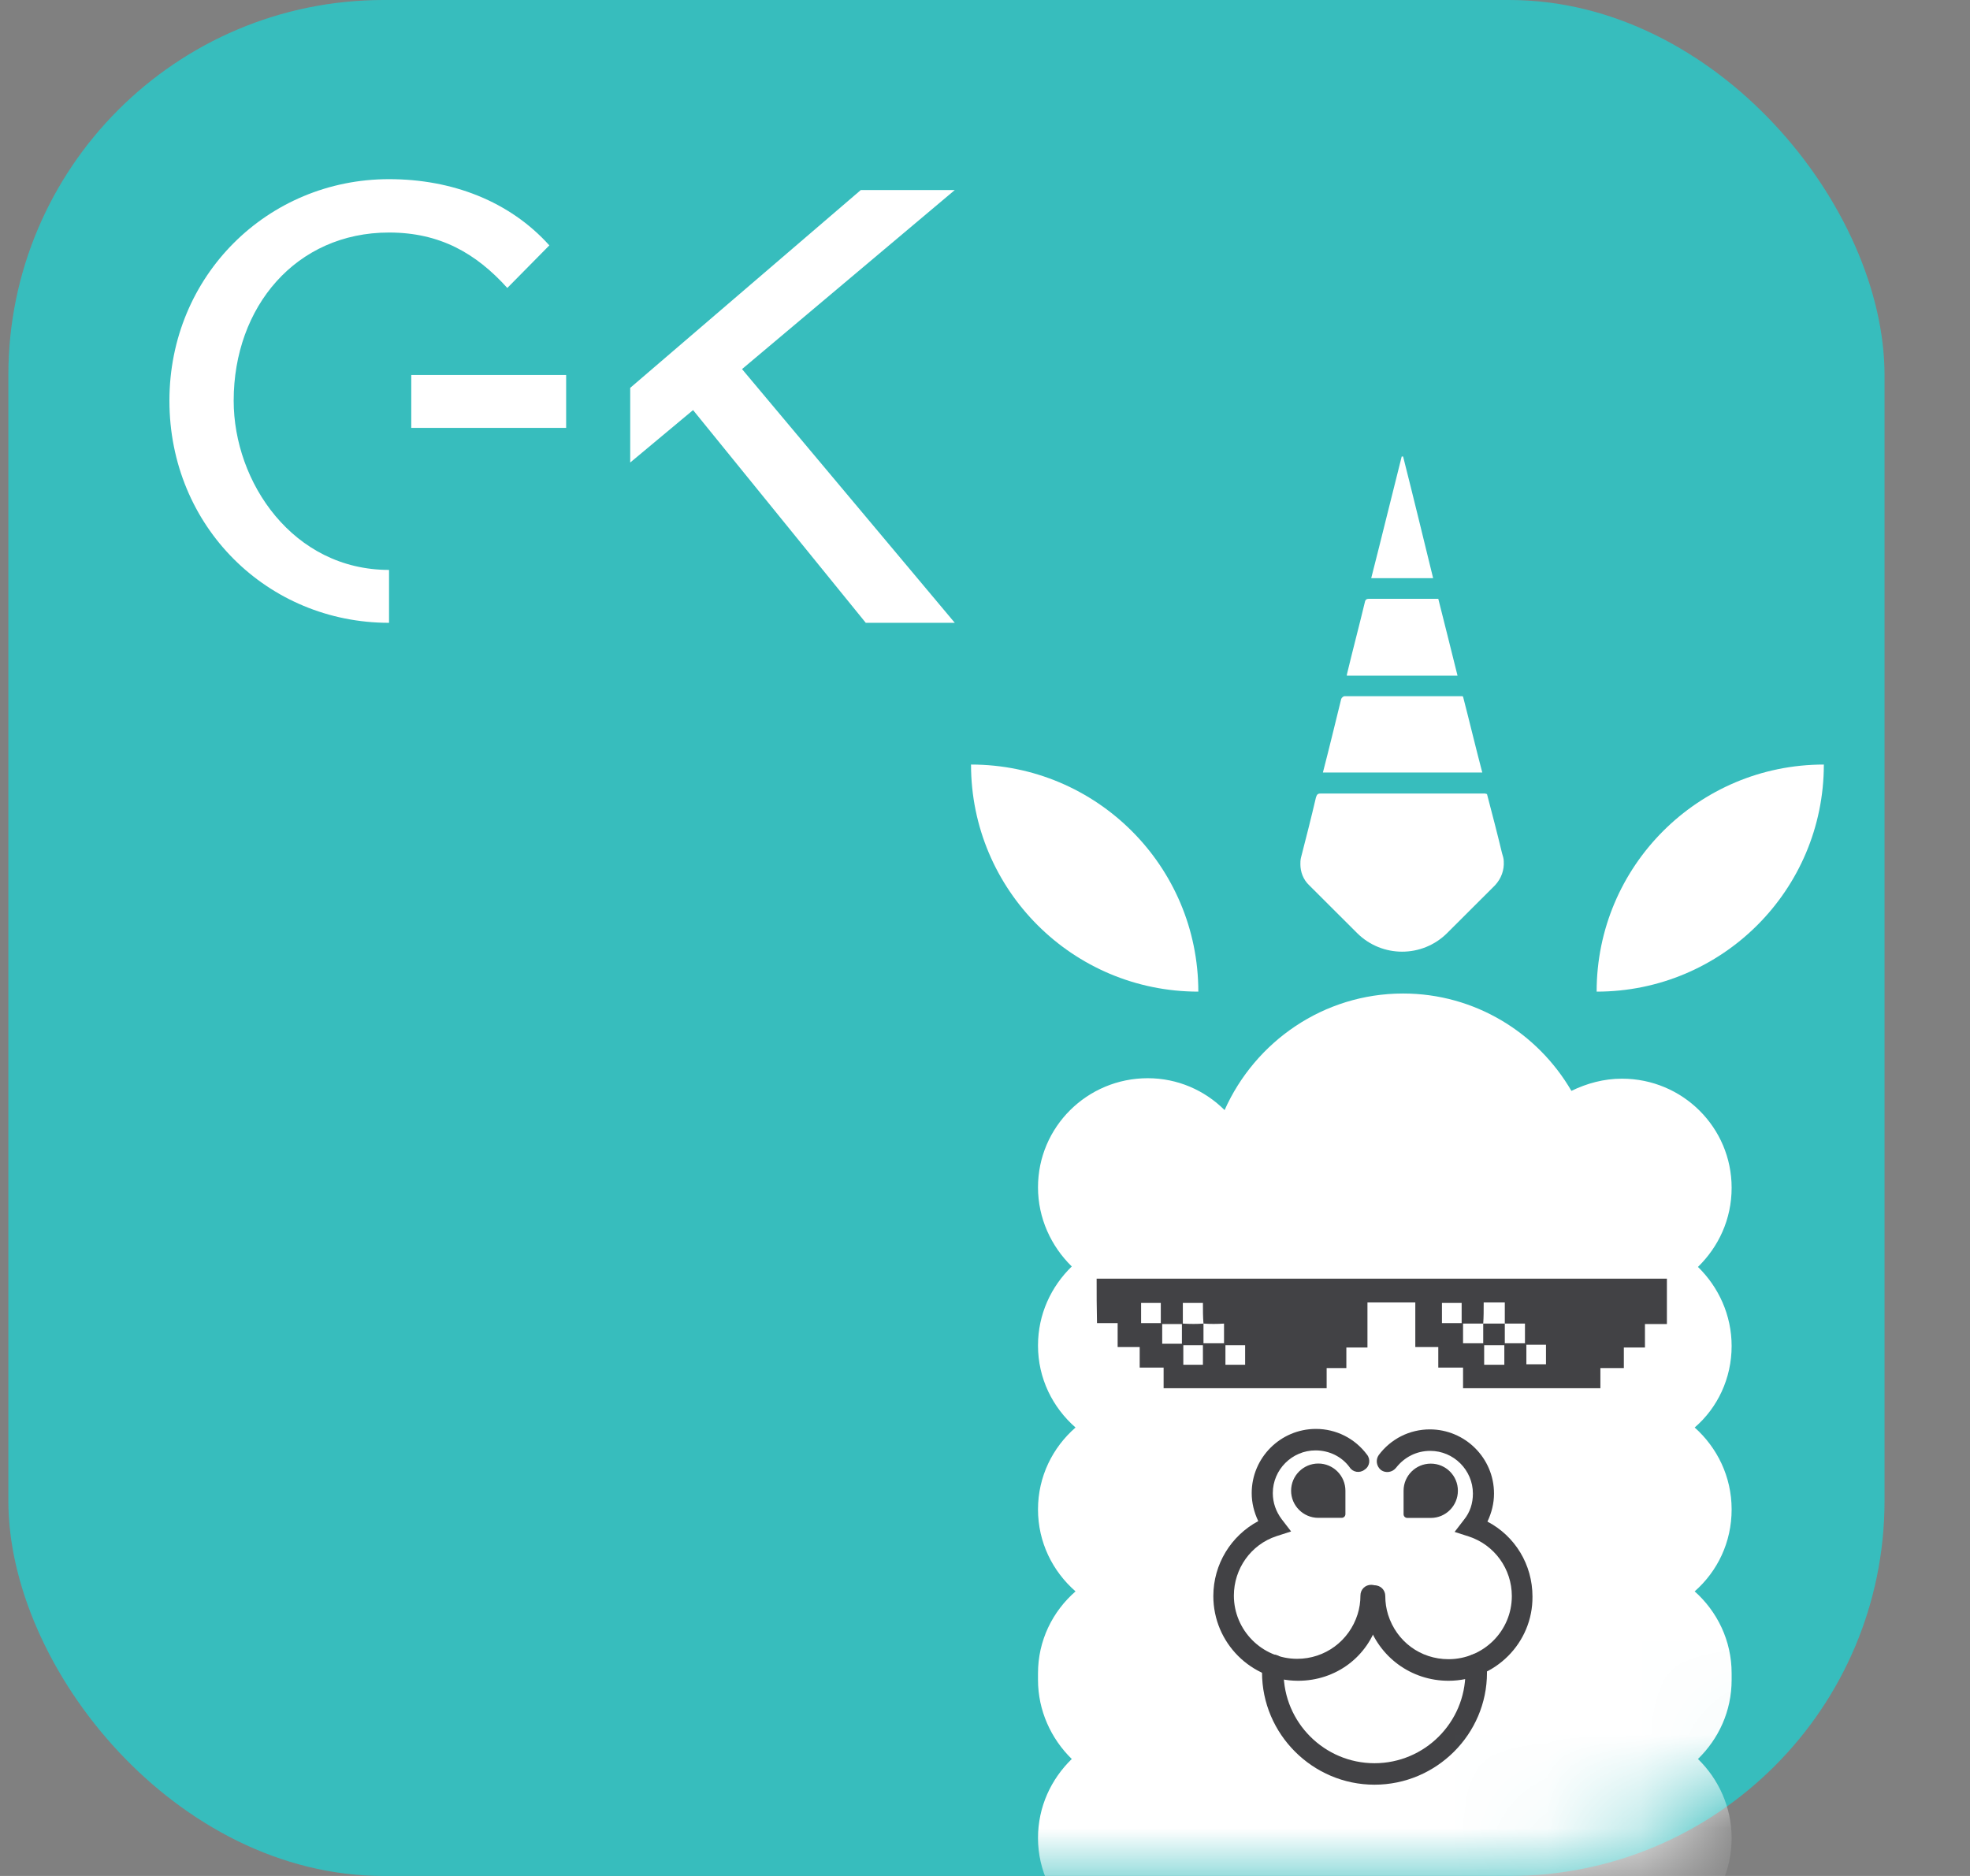 <svg width="21" height="20" viewBox="0 0 21 20" fill="none" xmlns="http://www.w3.org/2000/svg">
<rect x="0" y="0" width="21" height="20" fill="#808080" stroke="none"/>
<rect x="0.089" width="20" height="20" rx="4" fill="#37BDBD"/>
<mask id="mask0_841_19110" style="mask-type:alpha" maskUnits="userSpaceOnUse" x="0" y="0" width="21" height="20">
<rect x="0.089" width="20" height="20" rx="4" fill="#3224CD"/>
</mask>
<g mask="url(#mask0_841_19110)">
<path d="M18.459 14.35C18.459 14.021 18.32 13.721 18.1 13.507C18.32 13.292 18.459 12.998 18.459 12.663C18.459 12.019 17.935 11.5 17.29 11.5C17.096 11.5 16.916 11.55 16.751 11.63C16.391 11.011 15.722 10.592 14.957 10.592C14.108 10.592 13.379 11.106 13.054 11.835C12.844 11.625 12.554 11.495 12.235 11.495C11.59 11.495 11.065 12.014 11.065 12.658C11.065 12.988 11.205 13.287 11.425 13.502C11.205 13.716 11.065 14.011 11.065 14.345C11.065 14.695 11.22 15.004 11.465 15.219C11.22 15.433 11.065 15.743 11.065 16.092C11.065 16.442 11.22 16.751 11.465 16.966C11.22 17.18 11.065 17.49 11.065 17.839C11.065 17.849 11.065 17.859 11.065 17.874C11.065 17.884 11.065 17.894 11.065 17.909C11.065 18.238 11.205 18.538 11.425 18.753C11.205 18.967 11.065 19.262 11.065 19.596C11.065 19.771 11.105 19.936 11.175 20.085C11.245 20.235 11.345 20.365 11.465 20.47C11.22 20.684 11.07 20.994 11.07 21.343C11.07 21.518 11.11 21.683 11.18 21.832C11.25 21.982 11.35 22.112 11.47 22.216C11.225 22.431 11.07 22.741 11.07 23.09C11.07 23.439 11.225 23.749 11.47 23.963C11.225 24.178 11.07 24.488 11.07 24.837C11.07 25.186 11.225 25.496 11.47 25.71C11.225 25.925 11.07 26.235 11.07 26.584C11.07 26.669 11.08 26.754 11.095 26.834C12.125 27.617 13.403 28.081 14.797 28.081C16.151 28.081 17.405 27.642 18.419 26.893C18.444 26.794 18.459 26.694 18.459 26.584C18.459 26.235 18.305 25.925 18.065 25.71C18.309 25.496 18.459 25.186 18.459 24.837C18.459 24.488 18.305 24.178 18.065 23.963C18.309 23.749 18.459 23.439 18.459 23.09C18.459 22.741 18.305 22.431 18.065 22.216C18.309 22.002 18.459 21.692 18.459 21.343C18.459 20.994 18.305 20.684 18.065 20.47C18.309 20.255 18.459 19.945 18.459 19.596C18.459 19.267 18.32 18.967 18.1 18.753C18.32 18.538 18.459 18.244 18.459 17.909C18.459 17.899 18.459 17.889 18.459 17.874C18.459 17.864 18.459 17.854 18.459 17.839C18.459 17.49 18.305 17.18 18.065 16.966C18.309 16.751 18.459 16.442 18.459 16.092C18.459 15.743 18.305 15.433 18.065 15.219C18.309 15.009 18.459 14.695 18.459 14.35Z" fill="white"/>
<path d="M12.774 10.572C11.435 10.572 10.351 9.489 10.351 8.151C11.69 8.151 12.774 9.234 12.774 10.572Z" fill="white"/>
<path d="M17.02 10.572C17.02 9.234 18.104 8.151 19.442 8.151C19.442 9.489 18.358 10.572 17.02 10.572Z" fill="white"/>
<path d="M11.69 13.632C13.718 13.632 15.741 13.632 17.769 13.632C17.769 13.792 17.769 13.951 17.769 14.116C17.684 14.116 17.615 14.116 17.535 14.116C17.535 14.201 17.535 14.281 17.535 14.366C17.455 14.366 17.385 14.366 17.31 14.366C17.31 14.44 17.31 14.505 17.31 14.585C17.225 14.585 17.145 14.585 17.06 14.585C17.06 14.66 17.06 14.73 17.06 14.8C16.57 14.8 16.086 14.8 15.596 14.8C15.596 14.725 15.596 14.655 15.596 14.58C15.506 14.58 15.421 14.58 15.332 14.58C15.332 14.505 15.332 14.435 15.332 14.361C15.246 14.361 15.172 14.361 15.087 14.361C15.087 14.196 15.087 14.041 15.087 13.886C14.917 13.886 14.752 13.886 14.577 13.886C14.577 14.046 14.577 14.201 14.577 14.366C14.497 14.366 14.432 14.366 14.352 14.366C14.352 14.44 14.352 14.51 14.352 14.585C14.277 14.585 14.212 14.585 14.142 14.585C14.142 14.66 14.142 14.73 14.142 14.8C13.558 14.8 12.983 14.8 12.404 14.8C12.404 14.725 12.404 14.66 12.404 14.58C12.319 14.58 12.234 14.58 12.149 14.58C12.149 14.5 12.149 14.435 12.149 14.361C12.069 14.361 11.994 14.361 11.914 14.361C11.914 14.276 11.914 14.196 11.914 14.106C11.834 14.106 11.769 14.106 11.694 14.106C11.69 13.946 11.69 13.792 11.69 13.632ZM12.829 14.111C12.829 14.181 12.829 14.251 12.829 14.321C12.908 14.321 12.978 14.321 13.048 14.321C13.048 14.251 13.048 14.181 13.048 14.111C12.973 14.116 12.899 14.116 12.829 14.111C12.823 14.041 12.823 13.966 12.823 13.891C12.749 13.891 12.679 13.891 12.609 13.891C12.609 13.966 12.609 14.036 12.609 14.111C12.689 14.116 12.759 14.116 12.829 14.111ZM15.811 14.111C15.886 14.111 15.966 14.111 16.041 14.111C16.041 14.181 16.041 14.251 16.041 14.321C16.116 14.321 16.186 14.321 16.256 14.321C16.256 14.251 16.256 14.181 16.256 14.111C16.181 14.111 16.111 14.111 16.041 14.111C16.041 14.036 16.041 13.961 16.041 13.886C15.961 13.886 15.891 13.886 15.816 13.886C15.816 13.971 15.816 14.041 15.811 14.111C15.741 14.111 15.666 14.111 15.596 14.111C15.596 14.186 15.596 14.251 15.596 14.321C15.671 14.321 15.736 14.321 15.811 14.321C15.811 14.251 15.811 14.181 15.811 14.111ZM12.164 13.891C12.164 13.966 12.164 14.036 12.164 14.106C12.234 14.106 12.304 14.106 12.374 14.106C12.374 14.031 12.374 13.961 12.374 13.891C12.299 13.891 12.234 13.891 12.164 13.891ZM15.371 13.891C15.371 13.966 15.371 14.036 15.371 14.106C15.441 14.106 15.511 14.106 15.581 14.106C15.581 14.031 15.581 13.961 15.581 13.891C15.511 13.891 15.446 13.891 15.371 13.891ZM12.823 14.55C12.823 14.48 12.823 14.411 12.823 14.341C12.749 14.341 12.684 14.341 12.614 14.341C12.614 14.415 12.614 14.48 12.614 14.55C12.689 14.55 12.754 14.55 12.823 14.55ZM15.821 14.341C15.821 14.411 15.821 14.48 15.821 14.55C15.896 14.55 15.966 14.55 16.036 14.55C16.036 14.48 16.036 14.411 16.036 14.341C15.961 14.341 15.891 14.341 15.821 14.341ZM12.599 14.326C12.599 14.251 12.599 14.186 12.599 14.116C12.524 14.116 12.459 14.116 12.389 14.116C12.389 14.186 12.389 14.256 12.389 14.326C12.464 14.326 12.529 14.326 12.599 14.326ZM13.273 14.55C13.273 14.475 13.273 14.411 13.273 14.341C13.198 14.341 13.133 14.341 13.063 14.341C13.063 14.411 13.063 14.48 13.063 14.55C13.133 14.55 13.198 14.55 13.273 14.55ZM16.271 14.336C16.271 14.411 16.271 14.475 16.271 14.545C16.346 14.545 16.416 14.545 16.48 14.545C16.48 14.47 16.48 14.405 16.48 14.336C16.411 14.336 16.346 14.336 16.271 14.336Z" fill="#424245"/>
<path d="M13.838 17.919C13.338 17.919 12.934 17.515 12.934 17.016C12.934 16.676 13.123 16.372 13.413 16.217C13.368 16.122 13.343 16.023 13.343 15.918C13.343 15.543 13.648 15.234 14.028 15.234C14.242 15.234 14.442 15.334 14.572 15.508C14.612 15.558 14.602 15.633 14.547 15.668C14.497 15.708 14.422 15.698 14.387 15.643C14.303 15.528 14.168 15.463 14.023 15.463C13.773 15.463 13.568 15.668 13.568 15.918C13.568 16.023 13.603 16.117 13.663 16.197L13.763 16.327L13.608 16.377C13.333 16.467 13.153 16.726 13.153 17.011C13.153 17.38 13.453 17.685 13.828 17.685C14.123 17.685 14.382 17.495 14.472 17.21C14.492 17.146 14.502 17.081 14.502 17.011C14.502 16.946 14.552 16.896 14.617 16.896C14.682 16.896 14.732 16.946 14.732 17.011C14.732 17.101 14.717 17.191 14.692 17.28C14.582 17.665 14.238 17.919 13.838 17.919Z" fill="#424245"/>
<path d="M15.441 17.919C15.042 17.919 14.697 17.665 14.577 17.285C14.552 17.2 14.537 17.11 14.537 17.016C14.537 16.951 14.587 16.901 14.652 16.901C14.717 16.901 14.767 16.951 14.767 17.016C14.767 17.086 14.777 17.15 14.797 17.215C14.887 17.5 15.142 17.689 15.441 17.689C15.811 17.689 16.116 17.39 16.116 17.016C16.116 16.726 15.931 16.472 15.661 16.382L15.506 16.332L15.606 16.202C15.671 16.122 15.701 16.027 15.701 15.923C15.701 15.673 15.496 15.468 15.246 15.468C15.102 15.468 14.972 15.533 14.882 15.648C14.842 15.698 14.772 15.708 14.722 15.673C14.672 15.633 14.662 15.563 14.697 15.513C14.827 15.339 15.027 15.239 15.242 15.239C15.616 15.239 15.926 15.543 15.926 15.923C15.926 16.027 15.901 16.127 15.856 16.222C16.151 16.377 16.336 16.681 16.336 17.021C16.341 17.515 15.936 17.919 15.441 17.919Z" fill="#424245"/>
<path d="M14.302 16.182H14.053C13.893 16.182 13.763 16.052 13.763 15.893C13.763 15.733 13.893 15.603 14.053 15.603C14.212 15.603 14.342 15.733 14.342 15.893V16.142C14.342 16.167 14.322 16.182 14.302 16.182Z" fill="#424245"/>
<path d="M15.002 16.183H15.252C15.412 16.183 15.541 16.053 15.541 15.893C15.541 15.733 15.412 15.604 15.252 15.604C15.092 15.604 14.962 15.733 14.962 15.893V16.143C14.962 16.168 14.982 16.183 15.002 16.183Z" fill="#424245"/>
<path d="M14.652 19.027C13.993 19.027 13.453 18.488 13.453 17.829C13.453 17.804 13.453 17.774 13.458 17.744C13.463 17.68 13.518 17.635 13.583 17.64C13.648 17.645 13.693 17.7 13.688 17.764C13.688 17.784 13.683 17.804 13.683 17.829C13.683 18.363 14.118 18.798 14.652 18.798C15.187 18.798 15.621 18.363 15.621 17.829C15.621 17.804 15.621 17.779 15.616 17.759C15.611 17.695 15.656 17.64 15.721 17.635C15.786 17.63 15.841 17.675 15.846 17.739C15.851 17.769 15.851 17.799 15.851 17.834C15.851 18.488 15.312 19.027 14.652 19.027Z" fill="#424245"/>
<path d="M14.957 4.867C14.952 4.867 14.947 4.867 14.942 4.867C14.832 5.301 14.727 5.735 14.617 6.164H15.277C15.172 5.735 15.067 5.301 14.957 4.867Z" fill="white"/>
<path d="M15.332 6.384C15.082 6.384 14.837 6.384 14.592 6.384C14.557 6.384 14.552 6.404 14.547 6.429C14.487 6.679 14.422 6.923 14.362 7.173C14.357 7.188 14.357 7.198 14.357 7.203H15.537C15.472 6.938 15.402 6.664 15.332 6.384Z" fill="white"/>
<path d="M15.596 7.427C15.591 7.422 15.586 7.422 15.586 7.422C15.167 7.422 14.747 7.422 14.332 7.422C14.322 7.422 14.302 7.437 14.297 7.452C14.232 7.717 14.168 7.981 14.102 8.236H15.801C15.731 7.971 15.666 7.697 15.596 7.427Z" fill="white"/>
<path d="M16.03 9.184C16.03 9.154 16.02 9.124 16.011 9.094C15.961 8.885 15.906 8.675 15.851 8.465C15.841 8.465 15.836 8.46 15.831 8.46C15.246 8.46 14.662 8.46 14.077 8.46C14.042 8.46 14.037 8.475 14.027 8.505C13.977 8.72 13.922 8.935 13.867 9.149C13.862 9.174 13.862 9.194 13.862 9.214C13.862 9.294 13.892 9.379 13.957 9.439L14.467 9.948C14.732 10.212 15.161 10.212 15.426 9.948L15.936 9.439C16.006 9.364 16.035 9.274 16.03 9.184Z" fill="white"/>
</g>
<path d="M4.147 2.479C3.156 2.479 2.491 3.27 2.491 4.272C2.491 5.142 3.124 6.076 4.147 6.076V6.64C2.855 6.64 1.806 5.617 1.806 4.272C1.806 2.938 2.855 1.91 4.147 1.91C4.822 1.91 5.434 2.147 5.856 2.616L5.408 3.07C5.075 2.701 4.69 2.479 4.147 2.479ZM4.384 3.998H6.035V4.562H4.384V3.998Z" fill="white"/>
<path d="M6.718 4.135L9.176 2.026H10.178L7.91 3.935L10.178 6.64H9.229L7.388 4.372L6.718 4.931V4.135Z" fill="white"/>
</svg>
